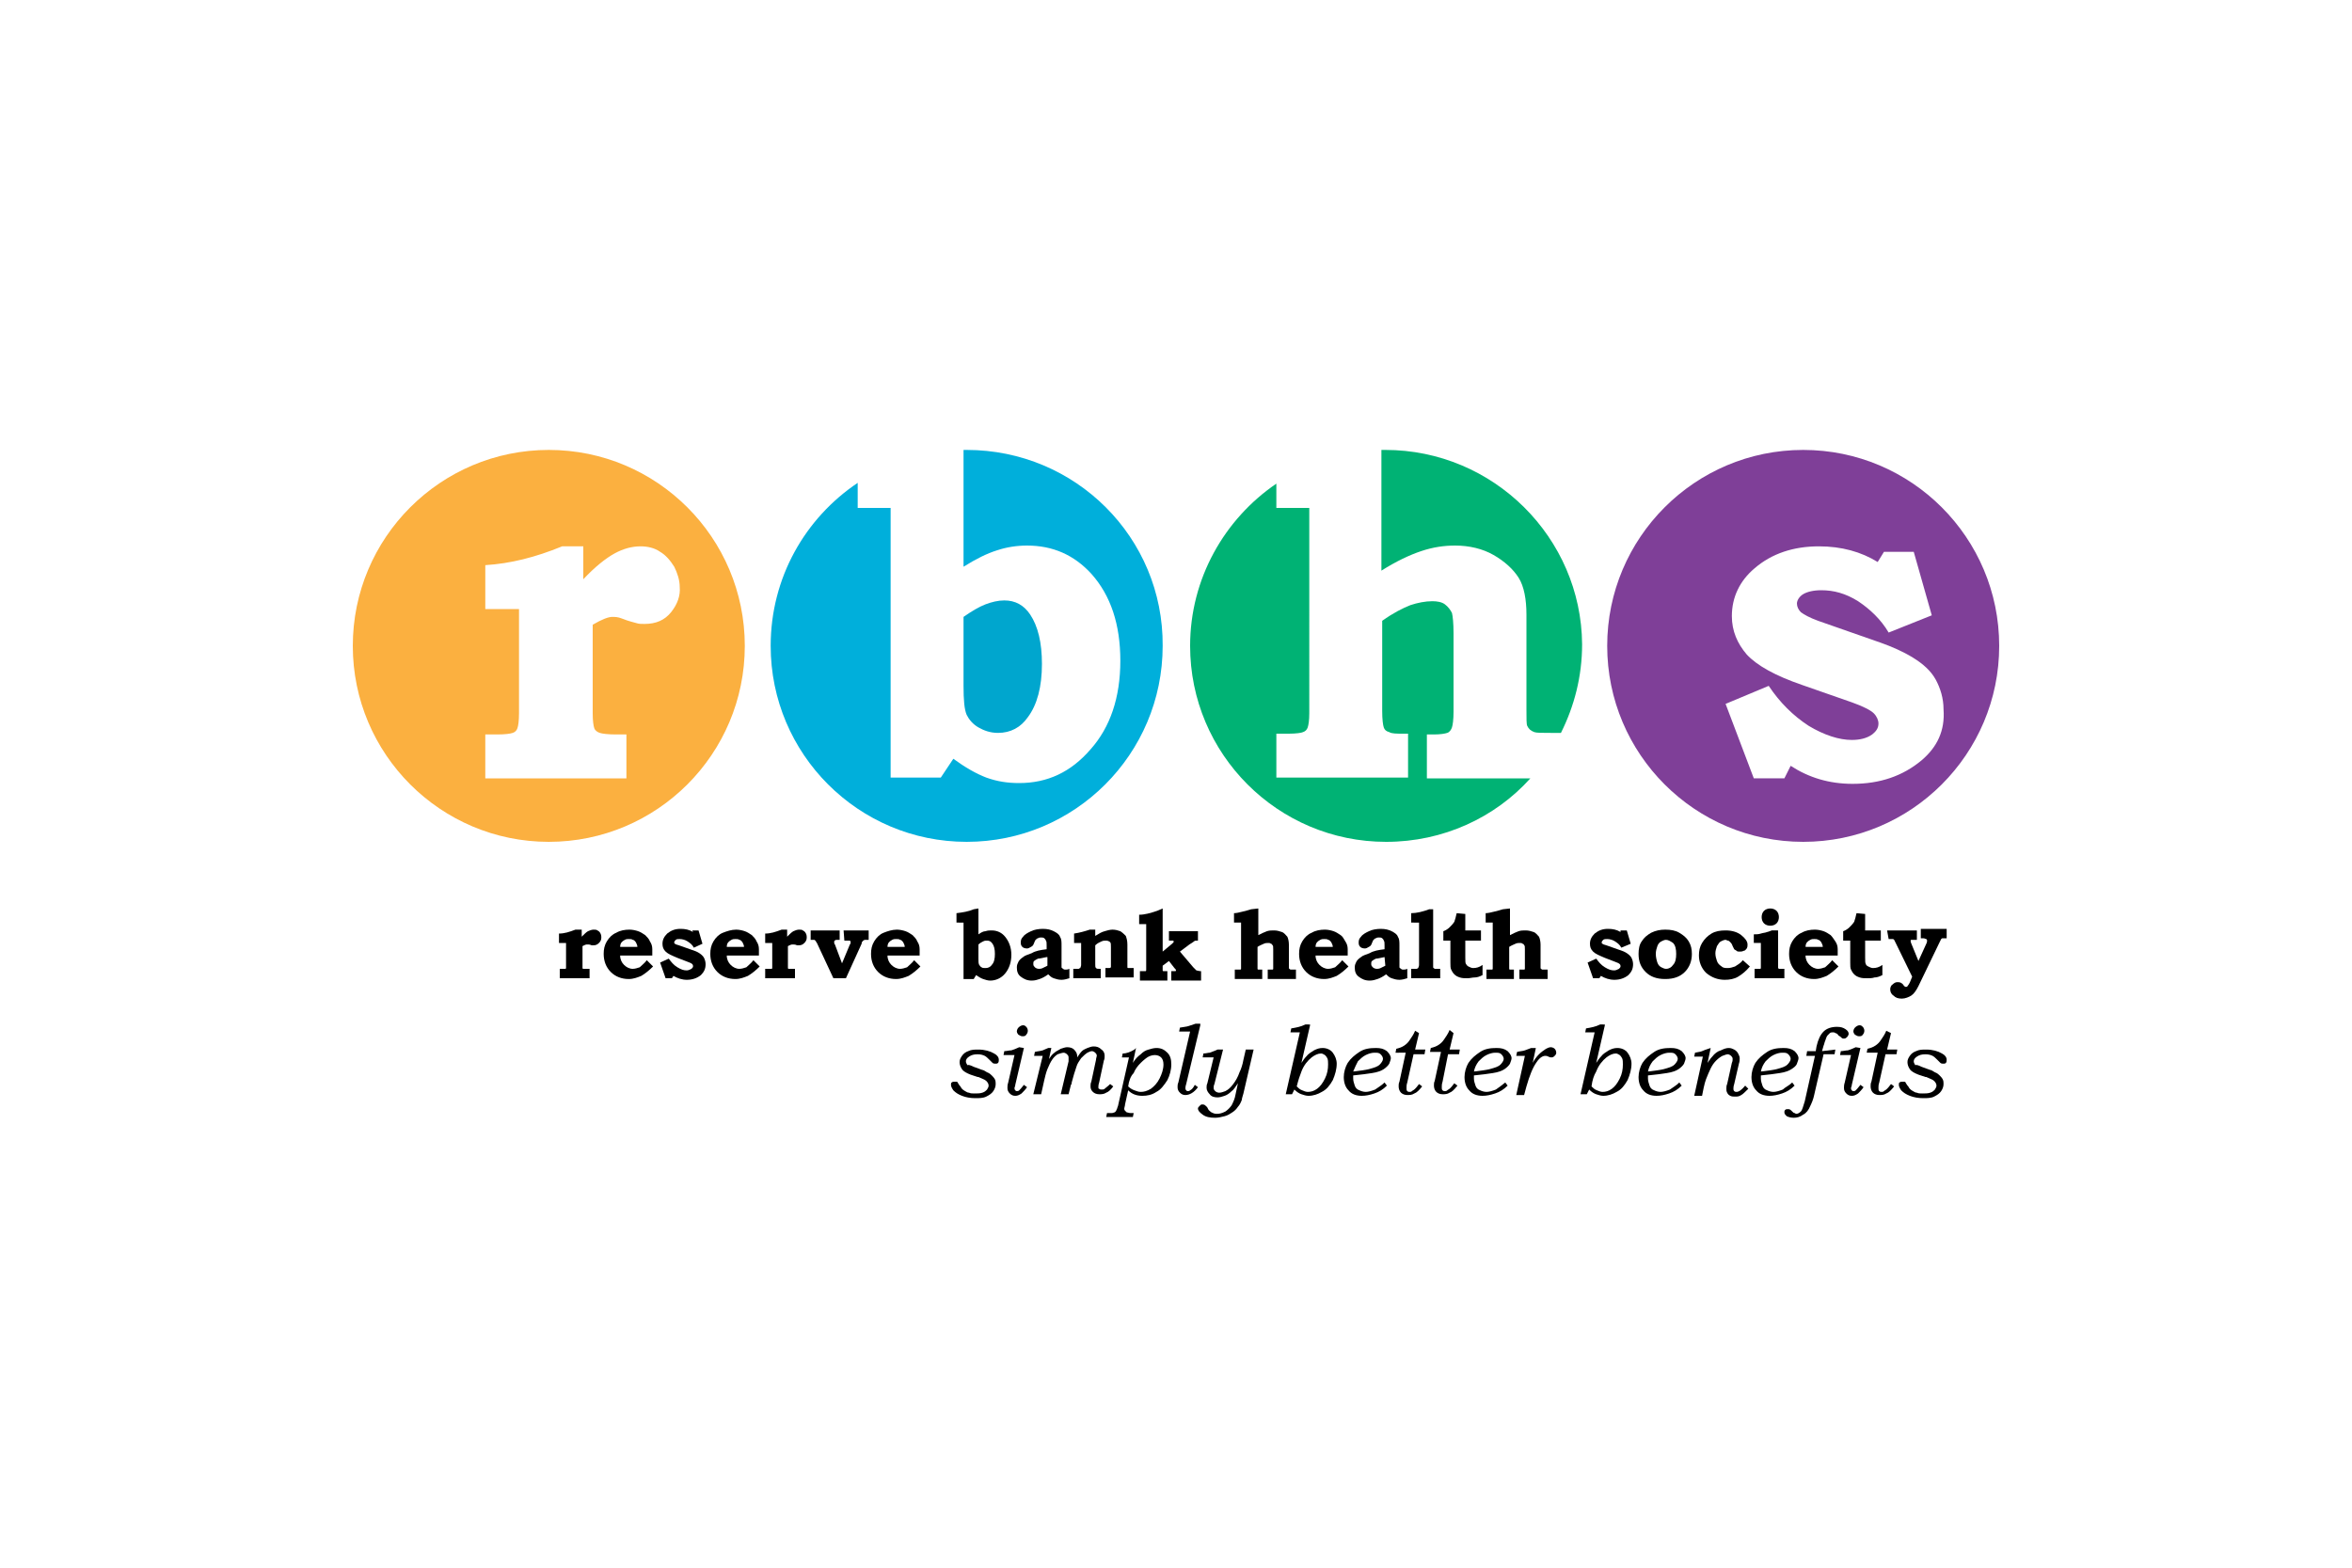<?xml version="1.0" encoding="utf-8"?>
<!-- Generator: Adobe Illustrator 25.4.1, SVG Export Plug-In . SVG Version: 6.00 Build 0)  -->
<svg version="1.1" id="Layer_1" xmlns="http://www.w3.org/2000/svg" xmlns:xlink="http://www.w3.org/1999/xlink" x="0px" y="0px"
	 viewBox="0 0 300 200" style="enable-background:new 0 0 300 200;" xml:space="preserve">
<style type="text/css">
	.st0{fill-rule:evenodd;clip-rule:evenodd;fill:#1D1D1B;}
	.st1{fill:#1D1D1B;}
	.st2{fill:#6E6D73;}
	.st3{fill:#FFFFFF;}
	.st4{fill-rule:evenodd;clip-rule:evenodd;}
	.st5{fill:#231F20;}
	.st6{fill:#00A5B9;}
	.st7{fill:#C2C1C6;}
	.st8{fill:#0A4163;}
	.st9{fill:#094063;}
	.st10{fill:#0D4365;}
	.st11{fill:#17B6BF;}
	.st12{fill:#8FD2CE;}
	.st13{fill:#636466;}
	.st14{fill:#00BFD7;}
	.st15{fill:#00BFDC;}
	.st16{fill:#00AEC9;}
	.st17{fill:#8ED8F8;}
	.st18{fill:#0099B0;}
	.st19{fill:#44C8F5;}
	.st20{fill:#008296;}
	.st21{fill:#0091A7;}
	.st22{fill:#00A0B8;}
	.st23{fill:#006474;}
	.st24{fill:#007285;}
	.st25{fill:none;}
	.st26{fill:#FBB040;}
	.st27{fill:#00A6CE;}
	.st28{fill:#00AFDB;}
	.st29{fill:#00B274;}
	.st30{fill:#7F3F98;}
	.st31{fill:#2A2A2A;}
	.st32{fill:#FC5400;}
	.st33{fill:#007DBA;}
	.st34{fill:#E73033;}
	.st35{fill:#1392D1;}
	.st36{fill:#010101;}
	.st37{fill:#1B9DD9;}
	.st38{fill:#E36F1E;}
	.st39{fill:#EB9558;}
	.st40{fill:#9C0059;}
	.st41{fill:#EA610A;}
	.st42{fill:#E53F12;}
	.st43{fill:#241E49;}
	.st44{fill:#241E48;}
	.st45{fill:#251E49;}
	.st46{fill:#241E47;}
	.st47{fill:#241F4A;}
	.st48{fill:#2A3884;}
	.st49{fill:#251E4A;}
	.st50{fill:#231D45;}
	.st51{fill:#089647;}
	.st52{fill:#840035;}
	.st53{fill:#7D0031;}
	.st54{fill:#E01256;}
	.st55{fill:#E01257;}
	.st56{fill:#DA0F55;}
	.st57{fill:#D00B53;}
	.st58{fill:#A30147;}
	.st59{fill:#73012C;}
	.st60{fill:#9E0144;}
	.st61{fill:#970040;}
	.st62{fill:#C50750;}
	.st63{fill:#90003C;}
	.st64{fill:#AC0049;}
	.st65{fill:#B4004B;}
	.st66{fill:#BC034D;}
	.st67{fill:#004833;}
	.st68{fill:#E30000;}
	.st69{fill:#FFCD00;}
	.st70{fill:#78BE20;}
	.st71{clip-path:url(#SVGID_00000081645892352704012860000007580280509709962895_);fill:#003E6A;}
	.st72{clip-path:url(#SVGID_00000049903817561034107250000015657261063559562413_);}
	.st73{clip-path:url(#SVGID_00000162318648914022264390000002281725806846995095_);fill:#003E6A;}
	.st74{clip-path:url(#SVGID_00000013160780568404874220000006205159738096582037_);fill:#003E6A;}
	.st75{clip-path:url(#SVGID_00000159435898423737162310000013094639168395145649_);fill:#003E6A;}
	.st76{clip-path:url(#SVGID_00000160902968443372066840000003506913555001378736_);fill:#003E6A;}
	.st77{clip-path:url(#SVGID_00000166661478814427876070000004399792474573770417_);fill:#003E6A;}
	.st78{clip-path:url(#SVGID_00000167354137989150403320000014732732716906913699_);fill:#003E6A;}
	.st79{clip-path:url(#SVGID_00000087401324292336235610000017844579351824549022_);fill:#003E6A;}
	.st80{clip-path:url(#SVGID_00000014598096040900583940000010335205692507672486_);fill:#003E6A;}
	.st81{clip-path:url(#SVGID_00000145737141654853984650000013032658202024895117_);fill:#003E6A;}
	.st82{clip-path:url(#SVGID_00000146485448287965752390000009875765418343233211_);fill:#003E6A;}
	.st83{clip-path:url(#SVGID_00000026134905697188543000000010001563850982236059_);fill:#003E6A;}
	.st84{clip-path:url(#SVGID_00000163792168418594815660000003692311952190300065_);fill:#003E6A;}
	.st85{clip-path:url(#SVGID_00000178175624832501103810000000065263905324134049_);fill:#003E6A;}
	.st86{fill:#1D225A;}
	.st87{fill:#8CAAD5;}
	.st88{opacity:0.7;fill:#1D225A;enable-background:new    ;}
	.st89{fill:#7A2982;}
	.st90{fill:#7FBC42;}
	.st91{fill:#99D1EB;}
	.st92{fill:#6DB13D;}
	.st93{fill:#A6CE42;}
	.st94{fill:#77787B;}
	.st95{fill:#C7BEBB;}
	.st96{fill:url(#SVGID_00000166640548405627626310000005508709095027731846_);}
	.st97{fill:url(#SVGID_00000115512516797288181570000003782066907089496215_);}
	.st98{fill:url(#SVGID_00000023966750090365529850000004534394616678266503_);}
	.st99{fill:url(#SVGID_00000015347319512754457180000010231857349188174732_);}
	.st100{fill:url(#SVGID_00000150066024566444378150000005884092887970731176_);}
	.st101{fill:url(#SVGID_00000031909566075839571470000004767646586051398565_);}
	.st102{fill:url(#SVGID_00000084499813617661203300000017104564399650543494_);}
	.st103{fill:url(#SVGID_00000005984694557407241300000013728930975436056206_);}
	.st104{fill:url(#SVGID_00000019658703312100431190000005110165248507261070_);}
	.st105{fill:url(#SVGID_00000031888658011283731540000012645517356800507046_);}
	.st106{fill:url(#SVGID_00000109730309286529979240000005836657569015823492_);}
	.st107{fill:url(#SVGID_00000091693897148641824360000006659446144663604912_);}
	.st108{fill:#C6BEBB;}
	.st109{fill:#3C4449;}
	.st110{fill:#DE0614;}
	.st111{fill-rule:evenodd;clip-rule:evenodd;fill:#204D85;}
	.st112{fill-rule:evenodd;clip-rule:evenodd;fill:#E3672A;}
	.st113{fill-rule:evenodd;clip-rule:evenodd;fill:#FFFFFE;}
	.st114{fill-rule:evenodd;clip-rule:evenodd;fill:#E30313;}
	.st115{fill-rule:evenodd;clip-rule:evenodd;fill:#1C0E47;}
	.st116{fill-rule:evenodd;clip-rule:evenodd;fill:#B19759;}
	.st117{fill:#1C0E47;}
	.st118{fill-rule:evenodd;clip-rule:evenodd;fill:#019542;}
	.st119{fill-rule:evenodd;clip-rule:evenodd;fill:#FDFAFB;}
	.st120{fill-rule:evenodd;clip-rule:evenodd;fill:#FFED00;}
	.st121{fill-rule:evenodd;clip-rule:evenodd;fill:#F3ECD1;}
	.st122{fill-rule:evenodd;clip-rule:evenodd;fill:#F13E45;}
	.st123{fill-rule:evenodd;clip-rule:evenodd;fill:#007A83;}
	.st124{fill-rule:evenodd;clip-rule:evenodd;fill:#007B83;}
	.st125{fill-rule:evenodd;clip-rule:evenodd;fill:#007B84;}
	.st126{fill-rule:evenodd;clip-rule:evenodd;fill:#017A85;}
	.st127{fill-rule:evenodd;clip-rule:evenodd;fill:#712782;}
	.st128{fill-rule:evenodd;clip-rule:evenodd;fill:#9A1F80;}
	.st129{fill-rule:evenodd;clip-rule:evenodd;fill:#FFFFFF;}
	.st130{clip-path:url(#SVGID_00000067234782642760937370000015954199513664505265_);}
	
		.st131{clip-path:url(#SVGID_00000174579614117977803580000006703413889636267177_);fill-rule:evenodd;clip-rule:evenodd;fill:#00468B;}
	
		.st132{clip-path:url(#SVGID_00000069376260436980409040000009859475252074524046_);fill-rule:evenodd;clip-rule:evenodd;fill:#00468B;}
	
		.st133{clip-path:url(#SVGID_00000066483182505906305390000006010814951167103392_);fill-rule:evenodd;clip-rule:evenodd;fill:#00468B;}
	
		.st134{clip-path:url(#SVGID_00000062169601307203043270000016240291657663496361_);fill-rule:evenodd;clip-rule:evenodd;fill:#00468B;}
	
		.st135{clip-path:url(#SVGID_00000040542515080053394570000011187792697974029736_);fill-rule:evenodd;clip-rule:evenodd;fill:#00468B;}
	
		.st136{clip-path:url(#SVGID_00000151539949033292733020000004348676820087949205_);fill-rule:evenodd;clip-rule:evenodd;fill:#00468B;}
	
		.st137{clip-path:url(#SVGID_00000002385135202753572400000003183701136749694391_);fill-rule:evenodd;clip-rule:evenodd;fill:#00468B;}
	
		.st138{clip-path:url(#SVGID_00000176026975749351281770000007406235387449746867_);fill-rule:evenodd;clip-rule:evenodd;fill:#00468B;}
	
		.st139{clip-path:url(#SVGID_00000136391504103876902720000008817279286753095084_);fill-rule:evenodd;clip-rule:evenodd;fill:#00468B;}
	
		.st140{clip-path:url(#SVGID_00000072272448693730942140000009774136511523721891_);fill-rule:evenodd;clip-rule:evenodd;fill:#00468B;}
	
		.st141{clip-path:url(#SVGID_00000115491525685236179120000010609324415499485873_);fill-rule:evenodd;clip-rule:evenodd;fill:#00468B;}
	
		.st142{clip-path:url(#SVGID_00000010991252768913144410000004671954424758489231_);fill-rule:evenodd;clip-rule:evenodd;fill:#00468B;}
	.st143{clip-path:url(#SVGID_00000039123653296661959690000000950166027954371723_);}
	
		.st144{clip-path:url(#SVGID_00000129190768476640564490000007544883048587989906_);fill:url(#SVGID_00000001634975699248488700000013904055230100732585_);}
	.st145{clip-path:url(#SVGID_00000179613537163415828150000015276898225939103413_);}
	
		.st146{clip-path:url(#SVGID_00000136370298563568100580000015297809746738754223_);fill-rule:evenodd;clip-rule:evenodd;fill:#00468B;}
	
		.st147{clip-path:url(#SVGID_00000148644118576137930640000015428569118650589317_);fill-rule:evenodd;clip-rule:evenodd;fill:#00468B;}
	
		.st148{clip-path:url(#SVGID_00000109731972951161488980000015193901531173728444_);fill-rule:evenodd;clip-rule:evenodd;fill:#00468B;}
	.st149{clip-path:url(#SVGID_00000127735300660946857340000016267570685818404483_);fill:#00468B;}
	.st150{clip-path:url(#SVGID_00000152962252971417563260000000094671596283309237_);fill:#00468B;}
	.st151{fill-rule:evenodd;clip-rule:evenodd;fill:#005199;}
	.st152{fill-rule:evenodd;clip-rule:evenodd;fill:#005097;}
	.st153{fill-rule:evenodd;clip-rule:evenodd;fill:#7CC144;}
	.st154{fill-rule:evenodd;clip-rule:evenodd;fill:#F66735;}
	.st155{fill-rule:evenodd;clip-rule:evenodd;fill:#014E96;}
	.st156{fill-rule:evenodd;clip-rule:evenodd;fill:#93A4CE;}
	.st157{fill-rule:evenodd;clip-rule:evenodd;fill:#034B8B;}
	.st158{fill-rule:evenodd;clip-rule:evenodd;fill:#0B4C8B;}
	.st159{fill-rule:evenodd;clip-rule:evenodd;fill:#0B528C;}
	.st160{fill-rule:evenodd;clip-rule:evenodd;fill:#90B870;}
	.st161{fill-rule:evenodd;clip-rule:evenodd;fill:#2A2A65;}
	.st162{fill:#002F6B;}
	.st163{fill:#67C7C5;}
	.st164{fill:#00457C;}
	.st165{fill-rule:evenodd;clip-rule:evenodd;fill:#02457C;}
	.st166{fill-rule:evenodd;clip-rule:evenodd;fill:#00A1E2;}
	.st167{fill:#006EB7;}
	.st168{fill:#C9D300;}
	.st169{fill-rule:evenodd;clip-rule:evenodd;fill:#1B154A;}
	.st170{fill-rule:evenodd;clip-rule:evenodd;fill:#F37237;}
	.st171{fill:#1B154A;}
	.st172{fill-rule:evenodd;clip-rule:evenodd;fill:#58585C;}
	.st173{fill-rule:evenodd;clip-rule:evenodd;fill:#54B55E;}
	.st174{fill-rule:evenodd;clip-rule:evenodd;fill:#6D6962;}
	.st175{fill-rule:evenodd;clip-rule:evenodd;fill:#8D2468;}
	.st176{fill-rule:evenodd;clip-rule:evenodd;fill:#911E66;}
	.st177{fill-rule:evenodd;clip-rule:evenodd;fill:#00578D;}
	.st178{fill-rule:evenodd;clip-rule:evenodd;fill:#C9DA2B;}
	.st179{fill-rule:evenodd;clip-rule:evenodd;fill:#12BCC0;}
	.st180{fill-rule:evenodd;clip-rule:evenodd;fill:#0083CA;}
	.st181{fill:#F68B1F;}
	.st182{fill:#FAA61A;}
	.st183{fill:#FFC40C;}
	.st184{fill-rule:evenodd;clip-rule:evenodd;fill:#B5111B;}
	.st185{fill-rule:evenodd;clip-rule:evenodd;fill:#565759;}
	.st186{fill:#070A0A;}
	.st187{fill:#080B0B;}
	.st188{fill:#060808;}
	.st189{fill:#070909;}
</style>
<g>
	<path d="M74.2,118.6v0.9c0.3-0.3,0.6-0.6,0.8-0.7c0.2-0.1,0.5-0.2,0.7-0.2c0.2,0,0.4,0,0.5,0.1c0.2,0.1,0.3,0.2,0.4,0.4
		c0.1,0.2,0.1,0.4,0.1,0.5c0,0.3-0.1,0.5-0.3,0.7c-0.2,0.2-0.4,0.3-0.7,0.3c-0.1,0-0.2,0-0.2,0c-0.1,0-0.2-0.1-0.4-0.1
		c-0.1,0-0.2,0-0.3,0c-0.1,0-0.3,0.1-0.5,0.2v2.4c0,0.2,0,0.3,0,0.4c0,0.1,0.1,0.1,0.1,0.1c0.1,0,0.2,0,0.5,0h0.3v1.2h-3.8v-1.2h0.3
		c0.2,0,0.4,0,0.4,0c0.1,0,0.1-0.1,0.1-0.1c0-0.1,0-0.2,0-0.4v-2.8h-0.9v-1.2c0.7,0,1.3-0.2,2.1-0.5H74.2z"/>
	<path d="M82.5,122.5l0.8,0.8c-0.5,0.5-1,0.9-1.5,1.2c-0.5,0.2-1,0.4-1.6,0.4c-0.9,0-1.7-0.3-2.3-0.9s-0.9-1.4-0.9-2.3
		c0-0.6,0.1-1.1,0.4-1.6c0.3-0.5,0.7-0.9,1.2-1.1c0.5-0.3,1.1-0.4,1.7-0.4c0.4,0,0.8,0.1,1.1,0.2c0.3,0.1,0.6,0.3,0.9,0.5
		c0.2,0.2,0.5,0.5,0.6,0.8c0.2,0.3,0.3,0.6,0.3,1c0,0.2,0,0.4,0,0.8h-4.1c0,0.5,0.2,0.9,0.5,1.2c0.3,0.3,0.7,0.5,1.1,0.5
		c0.3,0,0.6-0.1,0.9-0.2C81.9,123.1,82.2,122.9,82.5,122.5z M81.3,120.8c0-0.2-0.1-0.4-0.2-0.6c-0.1-0.1-0.2-0.3-0.4-0.3
		c-0.1-0.1-0.3-0.1-0.5-0.1c-0.2,0-0.3,0-0.5,0.1c-0.2,0.1-0.3,0.2-0.4,0.3c-0.1,0.1-0.2,0.3-0.2,0.6H81.3z"/>
	<path d="M88.3,118.7h0.8l0.5,1.7l-1.1,0.5c-0.2-0.4-0.5-0.6-0.8-0.8s-0.7-0.3-1-0.3c-0.2,0-0.4,0-0.5,0.1c-0.1,0.1-0.2,0.2-0.2,0.3
		c0,0.1,0,0.2,0.1,0.2c0.1,0.1,0.2,0.1,0.5,0.2l1.7,0.6c0.3,0.1,0.6,0.2,0.9,0.4c0.3,0.2,0.5,0.4,0.6,0.6c0.1,0.2,0.2,0.5,0.2,0.8
		c0,0.6-0.2,1-0.6,1.4c-0.5,0.4-1.1,0.6-1.8,0.6c-0.6,0-1.2-0.2-1.7-0.5l-0.2,0.3h-0.8l-0.7-2l1.1-0.5c0.3,0.4,0.6,0.8,1.1,1.1
		s0.8,0.4,1.2,0.4c0.2,0,0.4-0.1,0.6-0.2c0.1-0.1,0.2-0.2,0.2-0.3c0-0.1,0-0.2-0.1-0.3c-0.1-0.1-0.3-0.2-0.6-0.3l-1.3-0.5
		c-0.7-0.3-1.2-0.5-1.5-0.8c-0.3-0.3-0.4-0.6-0.4-1c0-0.5,0.2-0.9,0.6-1.3c0.5-0.4,1-0.6,1.7-0.6c0.6,0,1.1,0.1,1.6,0.4L88.3,118.7z
		"/>
	<path d="M96.1,122.5l0.8,0.8c-0.5,0.5-1,0.9-1.5,1.2c-0.5,0.2-1,0.4-1.6,0.4c-0.9,0-1.7-0.3-2.3-0.9s-0.9-1.4-0.9-2.3
		c0-0.6,0.1-1.1,0.4-1.6c0.3-0.5,0.7-0.9,1.2-1.1s1.1-0.4,1.7-0.4c0.4,0,0.8,0.1,1.1,0.2c0.3,0.1,0.6,0.3,0.9,0.5
		c0.2,0.2,0.5,0.5,0.6,0.8c0.2,0.3,0.3,0.6,0.3,1c0,0.2,0,0.4,0,0.8h-4.1c0,0.5,0.2,0.9,0.5,1.2c0.3,0.3,0.7,0.5,1.1,0.5
		c0.3,0,0.6-0.1,0.9-0.2C95.5,123.1,95.8,122.9,96.1,122.5z M94.9,120.8c0-0.2-0.1-0.4-0.2-0.6c-0.1-0.1-0.2-0.3-0.4-0.3
		c-0.1-0.1-0.3-0.1-0.5-0.1c-0.2,0-0.3,0-0.5,0.1c-0.2,0.1-0.3,0.2-0.4,0.3c-0.1,0.1-0.2,0.3-0.2,0.6H94.9z"/>
	<path d="M100.4,118.6v0.9c0.3-0.3,0.6-0.6,0.8-0.7c0.2-0.1,0.5-0.2,0.7-0.2c0.2,0,0.4,0,0.5,0.1c0.2,0.1,0.3,0.2,0.4,0.4
		c0.1,0.2,0.1,0.4,0.1,0.5c0,0.3-0.1,0.5-0.3,0.7c-0.2,0.2-0.4,0.3-0.7,0.3c-0.1,0-0.2,0-0.2,0c-0.1,0-0.2-0.1-0.4-0.1
		c-0.1,0-0.2,0-0.3,0c-0.1,0-0.3,0.1-0.5,0.2v2.4c0,0.2,0,0.3,0,0.4c0,0.1,0.1,0.1,0.1,0.1c0.1,0,0.2,0,0.5,0h0.3v1.2h-3.8v-1.2H98
		c0.2,0,0.4,0,0.4,0c0.1,0,0.1-0.1,0.1-0.1c0-0.1,0-0.2,0-0.4v-2.8h-0.9v-1.2c0.7,0,1.3-0.2,2.1-0.5H100.4z"/>
	<path d="M107.6,118.7h3.2v1.2c-0.3,0-0.4,0-0.5,0c-0.1,0-0.1,0.1-0.2,0.1c-0.1,0.1-0.2,0.2-0.2,0.4l-2,4.4h-1.6l-2.1-4.5
		c-0.1-0.1-0.1-0.2-0.2-0.3c-0.1-0.1-0.1-0.1-0.2-0.1c-0.1,0-0.2,0-0.4,0v-1.2h3.7v1.2h-0.2c-0.2,0-0.4,0-0.4,0.1
		c-0.1,0-0.1,0.1-0.1,0.2c0,0.1,0,0.2,0.1,0.3l0.9,2.4l1-2.4c0.1-0.1,0.1-0.2,0.1-0.3c0-0.1,0-0.1-0.1-0.2c-0.1,0-0.2,0-0.4,0h-0.3
		L107.6,118.7L107.6,118.7z"/>
	<path d="M116.6,122.5l0.8,0.8c-0.5,0.5-1,0.9-1.5,1.2c-0.5,0.2-1,0.4-1.6,0.4c-0.9,0-1.7-0.3-2.3-0.9c-0.6-0.6-0.9-1.4-0.9-2.3
		c0-0.6,0.1-1.1,0.4-1.6c0.3-0.5,0.7-0.9,1.2-1.1s1.1-0.4,1.7-0.4c0.4,0,0.8,0.1,1.1,0.2c0.3,0.1,0.6,0.3,0.9,0.5
		c0.2,0.2,0.5,0.5,0.6,0.8c0.2,0.3,0.3,0.6,0.3,1c0,0.2,0,0.4,0,0.8h-4.1c0,0.5,0.2,0.9,0.5,1.2c0.3,0.3,0.7,0.5,1.1,0.5
		c0.3,0,0.6-0.1,0.9-0.2C116,123.1,116.3,122.9,116.6,122.5z M115.4,120.8c0-0.2-0.1-0.4-0.2-0.6c-0.1-0.1-0.2-0.3-0.4-0.3
		c-0.1-0.1-0.3-0.1-0.5-0.1c-0.2,0-0.3,0-0.5,0.1c-0.2,0.1-0.3,0.2-0.4,0.3c-0.1,0.1-0.2,0.3-0.2,0.6H115.4z"/>
	<path d="M124.8,115.9v3.3c0.3-0.2,0.6-0.4,0.9-0.4c0.3-0.1,0.5-0.1,0.8-0.1c0.7,0,1.3,0.3,1.7,0.8c0.5,0.6,0.8,1.4,0.8,2.3
		c0,1-0.3,1.8-0.8,2.4c-0.5,0.6-1.2,0.9-1.9,0.9c-0.3,0-0.6-0.1-0.9-0.2s-0.6-0.3-0.9-0.5l-0.3,0.5h-1.3v-7.2H122v-1.2
		c0.8-0.1,1.5-0.2,2.2-0.5L124.8,115.9L124.8,115.9z M124.8,120.5v1.8c0,0.4,0,0.6,0.1,0.8c0.1,0.1,0.2,0.3,0.3,0.3
		c0.1,0.1,0.3,0.1,0.5,0.1c0.3,0,0.6-0.1,0.8-0.4c0.3-0.3,0.4-0.8,0.4-1.4c0-0.6-0.1-1-0.3-1.3c-0.2-0.3-0.4-0.4-0.7-0.4
		c-0.2,0-0.3,0-0.5,0.1C125.2,120.2,125,120.3,124.8,120.5z"/>
	<path d="M133.5,121.1v-0.5c0-0.3,0-0.5-0.1-0.6c0-0.1-0.1-0.2-0.2-0.3c-0.1-0.1-0.3-0.1-0.4-0.1c-0.1,0-0.3,0-0.4,0.1
		c-0.1,0-0.2,0.1-0.3,0.2c-0.1,0.1-0.1,0.2-0.2,0.4c-0.1,0.3-0.2,0.4-0.4,0.5c-0.2,0.1-0.3,0.2-0.5,0.2c-0.3,0-0.5-0.1-0.6-0.2
		c-0.2-0.2-0.2-0.4-0.2-0.6c0-0.3,0.1-0.5,0.3-0.7c0.2-0.3,0.6-0.5,1-0.7c0.4-0.2,1-0.3,1.5-0.3c0.6,0,1,0.1,1.4,0.3
		c0.4,0.2,0.7,0.4,0.8,0.7c0.2,0.3,0.2,0.6,0.2,1.2v2.2c0,0.3,0,0.4,0,0.5c0,0.1,0.1,0.1,0.2,0.2c0.1,0.1,0.2,0.1,0.3,0.1
		c0.1,0,0.3,0,0.5-0.1v1.2c-0.3,0.1-0.7,0.2-1,0.2c-0.4,0-0.7-0.1-1-0.2c-0.3-0.1-0.5-0.3-0.7-0.5c-0.4,0.3-0.8,0.5-1.1,0.6
		c-0.3,0.1-0.6,0.2-1,0.2c-0.6,0-1-0.2-1.4-0.5c-0.4-0.3-0.5-0.7-0.5-1.2c0-0.3,0.1-0.5,0.2-0.7c0.1-0.2,0.3-0.4,0.6-0.6
		c0.2-0.2,0.6-0.3,1.1-0.5C132.1,121.3,132.7,121.2,133.5,121.1z M133.5,122.1c-0.5,0.1-0.9,0.2-1.1,0.2c-0.2,0.1-0.4,0.2-0.5,0.3
		c-0.1,0.1-0.1,0.2-0.1,0.4c0,0.2,0.1,0.3,0.2,0.4s0.3,0.2,0.5,0.2c0.1,0,0.3,0,0.5-0.1c0.2-0.1,0.4-0.2,0.6-0.3V122.1L133.5,122.1z
		"/>
	<path d="M139.7,118.6v0.8c0.5-0.3,0.8-0.5,1.2-0.6c0.3-0.1,0.7-0.2,1-0.2c0.4,0,0.7,0.1,1,0.2c0.3,0.2,0.5,0.4,0.7,0.6
		c0.1,0.3,0.2,0.6,0.2,1.1v2.5c0,0.2,0,0.4,0,0.4c0,0.1,0.1,0.1,0.1,0.1c0.1,0,0.2,0,0.4,0h0.3v1.2h-3.6v-1.2c0.3,0,0.4,0,0.5,0
		c0.1,0,0.2-0.1,0.2-0.1c0-0.1,0-0.2,0-0.4v-2.2c0-0.3,0-0.5-0.1-0.6c-0.1-0.1-0.3-0.2-0.5-0.2c-0.2,0-0.4,0-0.6,0.1
		c-0.2,0.1-0.5,0.2-0.8,0.5v2.4c0,0.3,0,0.4,0.1,0.5c0.1,0.1,0.2,0.1,0.4,0.1h0.2v1.2h-3.5v-1.2h0.2c0.3,0,0.5,0,0.5,0
		s0.1-0.1,0.2-0.1c0-0.1,0.1-0.2,0.1-0.4v-2.8h-0.9v-1.2c0.7-0.1,1.4-0.3,2-0.5L139.7,118.6L139.7,118.6z"/>
	<path d="M148.3,115.9v5.5l1.2-1c0.1-0.1,0.2-0.2,0.2-0.2c0,0,0-0.1,0-0.1c0,0,0-0.1-0.1-0.1c-0.1,0-0.2,0-0.3,0h-0.2v-1.2h3.7v1.2
		c-0.3,0-0.4,0-0.5,0.1c-0.1,0.1-0.3,0.2-0.6,0.4l-1.2,0.9l1.7,2c0.2,0.2,0.3,0.3,0.4,0.4c0.1,0,0.3,0.1,0.6,0.1v1.2h-3.8v-1.2h0.2
		c0.2,0,0.3,0,0.3,0c0.1,0,0.1-0.1,0.1-0.1c0-0.1-0.1-0.2-0.2-0.3l-0.7-0.9l-0.8,0.6v0.3c0,0.2,0,0.3,0,0.3c0,0.1,0.1,0.1,0.1,0.1
		c0.1,0,0.2,0,0.3,0h0.2v1.2h-3.5v-1.2c0.1,0,0.2,0,0.3,0c0.2,0,0.4,0,0.4,0c0.1,0,0.1-0.1,0.1-0.2c0-0.1,0-0.2,0-0.5v-5.3h-0.9
		v-1.2c0.7,0,1.4-0.2,2.3-0.5L148.3,115.9L148.3,115.9z"/>
	<path d="M160.5,115.9v3.4c0.4-0.2,0.8-0.4,1.1-0.5c0.3-0.1,0.6-0.1,0.9-0.1c0.4,0,0.7,0.1,1,0.2s0.5,0.4,0.7,0.6
		c0.1,0.2,0.2,0.6,0.2,1v2.5c0,0.2,0,0.4,0,0.5c0,0.1,0.1,0.1,0.2,0.2c0.1,0,0.2,0,0.4,0h0.3v1.2h-3.6v-1.2h0.2c0.2,0,0.3,0,0.4,0
		c0.1,0,0.1-0.1,0.1-0.1c0-0.1,0-0.2,0-0.4v-2.1c0-0.3,0-0.5-0.1-0.5c0-0.1-0.1-0.2-0.2-0.2c-0.1-0.1-0.2-0.1-0.3-0.1
		c-0.2,0-0.4,0-0.6,0.1c-0.2,0.1-0.5,0.2-0.8,0.4v2.4c0,0.2,0,0.4,0,0.4c0,0.1,0.1,0.1,0.1,0.1c0.1,0,0.2,0,0.4,0h0.1v1.2h-3.5v-1.2
		h0.3c0.2,0,0.3,0,0.4,0c0.1,0,0.1-0.1,0.1-0.1c0-0.1,0-0.2,0-0.4v-5.5h-0.9v-1.2c0.3,0,0.7-0.1,1.1-0.2c0.4-0.1,0.8-0.2,1.1-0.3
		L160.5,115.9L160.5,115.9z"/>
	<path d="M171.2,122.5l0.8,0.8c-0.5,0.5-1,0.9-1.5,1.2c-0.5,0.2-1,0.4-1.6,0.4c-0.9,0-1.7-0.3-2.3-0.9c-0.6-0.6-0.9-1.4-0.9-2.3
		c0-0.6,0.1-1.1,0.4-1.6c0.3-0.5,0.7-0.9,1.2-1.1c0.5-0.3,1.1-0.4,1.7-0.4c0.4,0,0.8,0.1,1.1,0.2c0.3,0.1,0.6,0.3,0.9,0.5
		s0.4,0.5,0.6,0.8c0.2,0.3,0.3,0.6,0.3,1c0,0.2,0,0.4,0,0.8h-4.1c0,0.5,0.2,0.9,0.5,1.2c0.3,0.3,0.7,0.5,1.1,0.5
		c0.3,0,0.6-0.1,0.9-0.2C170.6,123.1,170.9,122.9,171.2,122.5z M170,120.8c0-0.2-0.1-0.4-0.2-0.6c-0.1-0.1-0.2-0.3-0.4-0.3
		c-0.1-0.1-0.3-0.1-0.5-0.1c-0.2,0-0.3,0-0.5,0.1c-0.2,0.1-0.3,0.2-0.4,0.3c-0.1,0.1-0.2,0.3-0.2,0.6H170z"/>
	<path d="M176.6,121.1v-0.5c0-0.3,0-0.5-0.1-0.6c0-0.1-0.1-0.2-0.2-0.3c-0.1-0.1-0.3-0.1-0.4-0.1c-0.1,0-0.3,0-0.4,0.1
		c-0.1,0-0.2,0.1-0.3,0.2c-0.1,0.1-0.1,0.2-0.2,0.4c-0.1,0.3-0.2,0.4-0.4,0.5c-0.2,0.1-0.3,0.2-0.5,0.2c-0.3,0-0.5-0.1-0.6-0.2
		c-0.2-0.2-0.2-0.4-0.2-0.6c0-0.3,0.1-0.5,0.3-0.7c0.2-0.3,0.6-0.5,1-0.7c0.4-0.2,1-0.3,1.5-0.3c0.6,0,1,0.1,1.4,0.3
		c0.4,0.2,0.7,0.4,0.8,0.7c0.2,0.3,0.2,0.6,0.2,1.2v2.2c0,0.3,0,0.4,0,0.5c0,0.1,0.1,0.1,0.2,0.2c0.1,0.1,0.2,0.1,0.3,0.1
		c0.1,0,0.3,0,0.5-0.1v1.2c-0.3,0.1-0.7,0.2-1,0.2c-0.4,0-0.7-0.1-1-0.2c-0.3-0.1-0.5-0.3-0.7-0.5c-0.4,0.3-0.8,0.5-1.1,0.6
		c-0.3,0.1-0.6,0.2-1,0.2c-0.6,0-1-0.2-1.4-0.5c-0.4-0.3-0.5-0.7-0.5-1.2c0-0.3,0.1-0.5,0.2-0.7c0.1-0.2,0.3-0.4,0.6-0.6
		c0.2-0.2,0.6-0.3,1.1-0.5C175.2,121.3,175.8,121.2,176.6,121.1z M176.6,122.1c-0.5,0.1-0.9,0.2-1.1,0.2c-0.2,0.1-0.4,0.2-0.5,0.3
		c-0.1,0.1-0.1,0.2-0.1,0.4c0,0.2,0.1,0.3,0.2,0.4c0.1,0.1,0.3,0.2,0.5,0.2c0.1,0,0.3,0,0.5-0.1c0.2-0.1,0.4-0.2,0.6-0.3
		L176.6,122.1L176.6,122.1z"/>
	<path d="M182.8,115.9v7.1c0,0.2,0,0.4,0,0.4c0,0.1,0.1,0.1,0.2,0.2c0.1,0,0.2,0,0.5,0h0.2v1.2H180v-1.2h0.2c0.2,0,0.4,0,0.5,0
		c0.1,0,0.1-0.1,0.2-0.1c0-0.1,0.1-0.2,0.1-0.4v-5.4H180v-1.2c0.7,0,1.5-0.2,2.3-0.5H182.8z"/>
	<path d="M186.9,116.6v2.1h2v1.3h-2v2.1c0,0.5,0,0.8,0.1,0.9c0.1,0.1,0.1,0.2,0.3,0.3c0.2,0.1,0.4,0.2,0.6,0.2
		c0.4,0,0.8-0.1,1.2-0.4v1.3c-0.4,0.2-0.7,0.3-1,0.3s-0.6,0.1-0.9,0.1c-0.4,0-0.7,0-1-0.1c-0.3-0.1-0.5-0.2-0.7-0.4
		c-0.2-0.2-0.3-0.4-0.4-0.6c-0.1-0.2-0.1-0.5-0.1-0.9V120h-0.9v-1.2c0.3-0.1,0.6-0.3,0.8-0.5c0.2-0.2,0.4-0.4,0.6-0.7
		c0.1-0.3,0.2-0.6,0.3-1.1L186.9,116.6L186.9,116.6z"/>
	<path d="M192.6,115.9v3.4c0.4-0.2,0.8-0.4,1.1-0.5c0.3-0.1,0.6-0.1,0.9-0.1c0.4,0,0.7,0.1,1,0.2s0.5,0.4,0.7,0.6
		c0.1,0.2,0.2,0.6,0.2,1v2.5c0,0.2,0,0.4,0,0.5c0,0.1,0.1,0.1,0.2,0.2c0.1,0,0.2,0,0.4,0h0.3v1.2h-3.6v-1.2h0.2c0.2,0,0.3,0,0.4,0
		c0.1,0,0.1-0.1,0.1-0.1c0-0.1,0-0.2,0-0.4v-2.1c0-0.3,0-0.5-0.1-0.5c0-0.1-0.1-0.2-0.2-0.2c-0.1-0.1-0.2-0.1-0.3-0.1
		c-0.2,0-0.4,0-0.6,0.1c-0.2,0.1-0.5,0.2-0.8,0.4v2.4c0,0.2,0,0.4,0,0.4c0,0.1,0.1,0.1,0.1,0.1c0.1,0,0.2,0,0.4,0h0.1v1.2h-3.5v-1.2
		h0.3c0.2,0,0.3,0,0.4,0c0.1,0,0.1-0.1,0.1-0.1c0-0.1,0-0.2,0-0.4v-5.5h-0.9v-1.2c0.3,0,0.7-0.1,1.1-0.2c0.4-0.1,0.8-0.2,1.1-0.3
		L192.6,115.9L192.6,115.9z"/>
	<path d="M206.7,118.7h0.8l0.5,1.7l-1.2,0.5c-0.2-0.4-0.5-0.6-0.8-0.8c-0.3-0.2-0.7-0.3-1-0.3c-0.2,0-0.4,0-0.5,0.1
		c-0.1,0.1-0.2,0.2-0.2,0.3c0,0.1,0,0.2,0.1,0.2c0.1,0.1,0.2,0.1,0.5,0.2l1.7,0.6c0.3,0.1,0.6,0.2,0.9,0.4c0.3,0.2,0.5,0.4,0.6,0.6
		c0.1,0.2,0.2,0.5,0.2,0.8c0,0.6-0.2,1-0.6,1.4c-0.5,0.4-1.1,0.6-1.8,0.6c-0.6,0-1.2-0.2-1.7-0.5l-0.2,0.3h-0.8l-0.7-2l1.1-0.5
		c0.3,0.4,0.6,0.8,1.1,1.1s0.8,0.4,1.2,0.4c0.2,0,0.4-0.1,0.6-0.2c0.1-0.1,0.2-0.2,0.2-0.3c0-0.1,0-0.2-0.1-0.3
		c-0.1-0.1-0.3-0.2-0.6-0.3l-1.3-0.5c-0.7-0.3-1.2-0.5-1.5-0.8c-0.3-0.3-0.4-0.6-0.4-1c0-0.5,0.2-0.9,0.6-1.3c0.5-0.4,1-0.6,1.7-0.6
		c0.6,0,1.1,0.1,1.6,0.4L206.7,118.7z"/>
	<path d="M212.4,118.6c0.7,0,1.3,0.1,1.8,0.4c0.5,0.3,0.9,0.6,1.2,1.1c0.3,0.5,0.4,1,0.4,1.6c0,0.9-0.3,1.7-0.9,2.3
		c-0.6,0.6-1.4,0.9-2.5,0.9c-1.1,0-1.9-0.3-2.5-0.9c-0.6-0.6-0.9-1.3-0.9-2.3c0-0.6,0.1-1.2,0.4-1.6c0.3-0.5,0.7-0.8,1.2-1.1
		C211.2,118.7,211.8,118.6,212.4,118.6z M212.5,119.9c-0.2,0-0.4,0.1-0.6,0.2c-0.2,0.1-0.4,0.3-0.5,0.6c-0.1,0.3-0.2,0.6-0.2,1
		c0,0.4,0.1,0.8,0.2,1.1c0.1,0.3,0.3,0.5,0.5,0.6c0.2,0.1,0.4,0.2,0.6,0.2c0.4,0,0.7-0.2,0.9-0.5c0.3-0.3,0.4-0.8,0.4-1.4
		c0-0.6-0.1-1.1-0.4-1.4C213.1,120.1,212.8,119.9,212.5,119.9z"/>
	<path d="M222.3,122.5l0.9,0.8c-0.5,0.6-1,1-1.5,1.3c-0.5,0.3-1.1,0.4-1.7,0.4c-0.9,0-1.7-0.3-2.4-0.9c-0.6-0.6-0.9-1.4-0.9-2.2
		c0-0.6,0.1-1.1,0.4-1.6c0.3-0.5,0.7-0.9,1.2-1.2c0.5-0.3,1.1-0.4,1.8-0.4c0.8,0,1.5,0.2,2,0.6c0.5,0.4,0.8,0.8,0.8,1.2
		c0,0.2,0,0.3-0.1,0.5c-0.1,0.1-0.2,0.3-0.4,0.3c-0.2,0.1-0.3,0.1-0.5,0.1c-0.2,0-0.3,0-0.4-0.1c-0.1-0.1-0.2-0.1-0.3-0.2
		c0,0-0.1-0.2-0.2-0.4c-0.1-0.3-0.2-0.4-0.3-0.5c-0.1-0.1-0.2-0.2-0.3-0.2c-0.1,0-0.2-0.1-0.3-0.1c-0.2,0-0.4,0.1-0.6,0.2
		c-0.2,0.1-0.3,0.3-0.5,0.6c-0.1,0.3-0.2,0.6-0.2,0.9c0,0.4,0.1,0.7,0.2,1c0.1,0.3,0.3,0.5,0.6,0.7c0.2,0.2,0.5,0.2,0.8,0.2
		c0.3,0,0.6-0.1,0.9-0.2C221.6,123.1,222,122.9,222.3,122.5z"/>
	<path d="M226.8,118.6v4.5c0,0.2,0,0.3,0,0.4c0,0,0.1,0.1,0.1,0.1c0.1,0,0.2,0,0.4,0h0.3v1.2h-3.8v-1.2h0.3c0.2,0,0.3,0,0.4,0
		c0.1,0,0.1-0.1,0.1-0.1c0-0.1,0-0.2,0-0.3v-2.9h-0.9v-1.1c0.3,0,0.6,0,0.9-0.1c0.3-0.1,0.6-0.1,0.8-0.2c0.1,0,0.3-0.1,0.6-0.2
		H226.8z M225.8,115.9c0.3,0,0.6,0.1,0.8,0.3c0.2,0.2,0.3,0.5,0.3,0.8c0,0.3-0.1,0.6-0.3,0.8c-0.2,0.2-0.5,0.3-0.8,0.3
		c-0.3,0-0.6-0.1-0.8-0.3c-0.2-0.2-0.3-0.5-0.3-0.8c0-0.3,0.1-0.6,0.3-0.8C225.2,116,225.5,115.9,225.8,115.9z"/>
	<path d="M233.7,122.5l0.8,0.8c-0.5,0.5-1,0.9-1.5,1.2c-0.5,0.2-1,0.4-1.6,0.4c-0.9,0-1.7-0.3-2.3-0.9c-0.6-0.6-0.9-1.4-0.9-2.3
		c0-0.6,0.1-1.1,0.4-1.6c0.3-0.5,0.7-0.9,1.2-1.1c0.5-0.3,1.1-0.4,1.7-0.4c0.4,0,0.8,0.1,1.1,0.2c0.3,0.1,0.6,0.3,0.9,0.5
		c0.2,0.2,0.4,0.5,0.6,0.8c0.2,0.3,0.3,0.6,0.3,1c0,0.2,0,0.4,0,0.8h-4.1c0,0.5,0.2,0.9,0.5,1.2c0.3,0.3,0.7,0.5,1.1,0.5
		c0.3,0,0.6-0.1,0.9-0.2C233.1,123.1,233.4,122.9,233.7,122.5z M232.5,120.8c0-0.2-0.1-0.4-0.2-0.6c-0.1-0.1-0.2-0.3-0.4-0.3
		c-0.1-0.1-0.3-0.1-0.5-0.1c-0.2,0-0.3,0-0.5,0.1c-0.2,0.1-0.3,0.2-0.4,0.3c-0.1,0.1-0.2,0.3-0.2,0.6H232.5z"/>
	<path d="M237.9,116.6v2.1h2v1.3h-2v2.1c0,0.5,0,0.8,0.1,0.9c0,0.1,0.1,0.2,0.3,0.3c0.2,0.1,0.4,0.2,0.6,0.2c0.4,0,0.8-0.1,1.2-0.4
		v1.3c-0.4,0.2-0.7,0.3-1,0.3c-0.3,0.1-0.6,0.1-0.9,0.1c-0.4,0-0.7,0-1-0.1c-0.3-0.1-0.5-0.2-0.7-0.4c-0.2-0.2-0.3-0.4-0.4-0.6
		s-0.1-0.5-0.1-0.9V120h-0.9v-1.2c0.3-0.1,0.6-0.3,0.8-0.5c0.2-0.2,0.4-0.4,0.6-0.7c0.1-0.3,0.2-0.6,0.3-1.1L237.9,116.6
		L237.9,116.6z"/>
	<path d="M240.7,118.7h3.8v1.2h-0.3c-0.2,0-0.4,0-0.4,0c-0.1,0-0.1,0.1-0.1,0.1c0,0,0,0.2,0.1,0.4l0.9,2.2l1-2.2
		c0.1-0.2,0.1-0.3,0.1-0.4c0-0.1,0-0.1-0.1-0.2c-0.1,0-0.2-0.1-0.4-0.1H245v-1.2h3.3v1.2c-0.3,0-0.5,0-0.5,0c-0.1,0-0.1,0-0.2,0.1
		c0,0-0.1,0.2-0.2,0.4l-2.7,5.6c-0.3,0.6-0.6,1-0.9,1.2c-0.3,0.2-0.8,0.4-1.2,0.4c-0.5,0-0.8-0.1-1.1-0.4c-0.3-0.2-0.4-0.5-0.4-0.8
		c0-0.2,0.1-0.5,0.3-0.6c0.2-0.2,0.4-0.3,0.6-0.3c0.2,0,0.3,0,0.5,0.1c0.1,0.1,0.2,0.1,0.3,0.3c0.1,0.1,0.1,0.1,0.2,0.2
		c0,0,0.1,0,0.1,0c0.1,0,0.2,0,0.2-0.1c0.1-0.1,0.3-0.4,0.4-0.7l0.2-0.5l-2.1-4.3c-0.1-0.2-0.2-0.4-0.2-0.4
		c-0.1-0.1-0.1-0.1-0.2-0.1c-0.1,0-0.2,0-0.5,0L240.7,118.7L240.7,118.7z"/>
	<path d="M124.2,136.1l1.1,0.4c0.1,0,0.3,0.1,0.6,0.3c0.3,0.1,0.5,0.3,0.6,0.4c0.1,0.1,0.3,0.3,0.4,0.5c0.1,0.2,0.1,0.4,0.1,0.6
		c0,0.3-0.1,0.6-0.3,0.9c-0.2,0.3-0.5,0.5-0.9,0.7s-0.9,0.2-1.4,0.2c-0.6,0-1.2-0.1-1.7-0.3c-0.5-0.2-0.8-0.4-1.1-0.7
		c-0.2-0.3-0.3-0.5-0.3-0.7c0-0.1,0-0.3,0.1-0.3c0.1-0.1,0.2-0.1,0.4-0.1c0.1,0,0.2,0,0.2,0c0.1,0,0.2,0.1,0.2,0.2
		c0.1,0.1,0.1,0.2,0.3,0.4c0.1,0.2,0.2,0.3,0.2,0.3c0.1,0.1,0.2,0.2,0.4,0.3c0.2,0.1,0.3,0.2,0.5,0.2c0.2,0.1,0.4,0.1,0.7,0.1
		c0.4,0,0.7,0,1-0.1c0.3-0.1,0.4-0.2,0.6-0.4c0.1-0.2,0.2-0.3,0.2-0.5c0-0.2-0.1-0.4-0.3-0.6c-0.2-0.2-0.6-0.3-1-0.5
		c0,0-0.1,0-0.1,0l-0.9-0.3c-0.5-0.2-0.9-0.4-1.1-0.7c-0.2-0.3-0.3-0.6-0.3-0.9c0-0.3,0.1-0.5,0.3-0.8c0.2-0.3,0.5-0.5,0.8-0.6
		c0.4-0.2,0.8-0.2,1.3-0.2c0.8,0,1.5,0.2,2,0.5c0.4,0.2,0.6,0.5,0.6,0.8c0,0.1,0,0.3-0.1,0.4c-0.1,0.1-0.2,0.1-0.3,0.1
		c-0.1,0-0.3,0-0.4-0.1c-0.1-0.1-0.2-0.2-0.4-0.4c-0.2-0.2-0.4-0.4-0.6-0.5c-0.2-0.1-0.5-0.2-0.9-0.2c-0.5,0-0.8,0.1-1.1,0.3
		c-0.3,0.2-0.4,0.4-0.4,0.6c0,0.2,0.1,0.3,0.2,0.5C123.5,135.8,123.8,135.9,124.2,136.1z"/>
	<path d="M130.6,133.7l-1.1,4.7c0,0.2-0.1,0.3-0.1,0.4c0,0.1,0,0.2,0.1,0.3c0.1,0.1,0.1,0.1,0.2,0.1c0.1,0,0.2,0,0.3-0.1
		c0.1-0.1,0.3-0.3,0.6-0.7l0.4,0.3c-0.2,0.3-0.5,0.6-0.7,0.8c-0.3,0.2-0.5,0.3-0.8,0.3c-0.3,0-0.5-0.1-0.7-0.3
		c-0.2-0.2-0.3-0.4-0.3-0.7c0-0.2,0-0.4,0.1-0.7l0.8-3.5H128l0.1-0.5c0.3,0,0.6-0.1,0.9-0.1c0.3-0.1,0.6-0.2,1-0.4L130.6,133.7
		L130.6,133.7z M130.5,130.8c0.2,0,0.3,0.1,0.4,0.2c0.1,0.1,0.2,0.3,0.2,0.5c0,0.2-0.1,0.4-0.2,0.5c-0.1,0.2-0.3,0.2-0.5,0.2
		c-0.2,0-0.3-0.1-0.5-0.2c-0.1-0.1-0.2-0.3-0.2-0.4c0-0.2,0.1-0.4,0.2-0.5C130.1,130.9,130.3,130.8,130.5,130.8z"/>
	<path d="M133,134.7h-1.1l0.1-0.5c0.4-0.1,0.7-0.1,1-0.2c0.2-0.1,0.5-0.2,0.7-0.3h0.4l-0.3,1.4c0.2-0.3,0.4-0.6,0.7-0.8
		c0.2-0.2,0.5-0.3,0.8-0.5c0.3-0.1,0.6-0.2,0.8-0.2c0.4,0,0.7,0.1,0.9,0.3c0.2,0.2,0.4,0.5,0.4,0.8c0,0.1,0,0.1,0,0.2
		c0.2-0.3,0.4-0.6,0.6-0.8c0.2-0.2,0.5-0.3,0.7-0.4c0.3-0.1,0.5-0.2,0.8-0.2c0.4,0,0.7,0.1,1,0.4c0.3,0.2,0.4,0.5,0.4,0.8
		c0,0.2,0,0.4-0.1,0.6l-0.6,2.8c-0.1,0.3-0.1,0.5-0.1,0.6c0,0.1,0,0.2,0.1,0.2c0.1,0.1,0.2,0.1,0.3,0.1c0.2,0,0.3,0,0.4-0.1
		c0.1-0.1,0.4-0.3,0.7-0.6l0.4,0.3c-0.3,0.4-0.6,0.7-0.9,0.8c-0.3,0.2-0.6,0.2-0.9,0.2c-0.3,0-0.6-0.1-0.8-0.3
		c-0.2-0.2-0.3-0.4-0.3-0.7c0-0.2,0-0.4,0.1-0.6l0.6-2.8c0-0.2,0.1-0.4,0.1-0.5c0-0.2-0.1-0.3-0.2-0.4c-0.1-0.1-0.3-0.2-0.4-0.2
		c-0.2,0-0.4,0.1-0.6,0.2c-0.3,0.2-0.5,0.4-0.8,0.7c-0.2,0.3-0.5,0.7-0.6,1.1c-0.2,0.6-0.4,1.2-0.6,2c0,0.1,0,0.2-0.1,0.3l-0.3,1.2
		h-1l1-4.2c0-0.1,0-0.3,0-0.5c0-0.2-0.1-0.3-0.2-0.4c-0.1-0.1-0.3-0.2-0.4-0.2c-0.2,0-0.5,0.1-0.8,0.2c-0.3,0.2-0.5,0.4-0.7,0.7
		c-0.2,0.3-0.4,0.7-0.6,1.2c-0.2,0.5-0.3,1-0.4,1.4l-0.4,1.8h-1L133,134.7z"/>
	<path d="M144.9,133.7l-0.4,1.9c0.3-0.5,0.6-0.8,1-1.1c0.3-0.3,0.6-0.5,1-0.6c0.3-0.1,0.7-0.2,1-0.2c0.6,0,1,0.2,1.4,0.6
		c0.4,0.4,0.5,0.9,0.5,1.5c0,0.7-0.2,1.4-0.5,2c-0.4,0.6-0.8,1.2-1.4,1.5c-0.6,0.4-1.2,0.5-1.8,0.5c-0.7,0-1.3-0.2-1.8-0.7l-0.4,1.8
		c0,0.2-0.1,0.4-0.1,0.5c0,0.1,0,0.2,0.1,0.3c0.1,0.1,0.1,0.1,0.2,0.2c0.1,0,0.3,0.1,0.5,0.1h0.4l-0.1,0.5h-3.4l0.1-0.5
		c0.3,0,0.5,0,0.6,0c0.2,0,0.3-0.1,0.4-0.1c0.1-0.1,0.2-0.2,0.2-0.3c0.1-0.1,0.1-0.3,0.2-0.5l1.4-6.2h-0.9l0.1-0.5
		c0.5,0,1-0.2,1.5-0.5L144.9,133.7L144.9,133.7z M143.9,138.6c0.2,0.2,0.5,0.4,0.8,0.5c0.3,0.1,0.5,0.2,0.8,0.2
		c0.4,0,0.8-0.1,1.3-0.4c0.4-0.3,0.8-0.7,1.1-1.3c0.3-0.6,0.5-1.2,0.5-1.8c0-0.4-0.1-0.7-0.3-0.9c-0.2-0.2-0.5-0.3-0.8-0.3
		c-0.3,0-0.6,0.1-0.8,0.2s-0.6,0.4-1,0.8c-0.4,0.4-0.7,0.8-0.9,1.3C144.2,137.3,144,137.9,143.9,138.6z"/>
	<path d="M153.1,130.8l-1.8,7.5c-0.1,0.3-0.1,0.5-0.1,0.5c0,0.1,0,0.2,0.1,0.3c0.1,0.1,0.1,0.1,0.2,0.1c0.1,0,0.2,0,0.3-0.1
		c0.2-0.1,0.4-0.3,0.6-0.7l0.4,0.3c-0.5,0.7-1.1,1-1.6,1c-0.3,0-0.5-0.1-0.7-0.3c-0.2-0.2-0.3-0.4-0.3-0.7c0-0.2,0-0.4,0.1-0.6
		l1.5-6.5h-1.4l0.1-0.5c0.5-0.1,0.8-0.1,1.1-0.2c0.3-0.1,0.6-0.2,0.9-0.3H153.1z"/>
	<path d="M158.9,133.9h1l-1.3,5.6c-0.1,0.4-0.2,0.6-0.2,0.8c-0.1,0.3-0.3,0.7-0.5,0.9c-0.2,0.3-0.4,0.5-0.7,0.7
		c-0.3,0.2-0.6,0.4-1,0.5c-0.4,0.1-0.8,0.2-1.2,0.2c-0.7,0-1.2-0.1-1.6-0.4c-0.4-0.3-0.6-0.5-0.6-0.8c0-0.1,0.1-0.2,0.2-0.3
		c0.1-0.1,0.2-0.2,0.3-0.2c0.1,0,0.3,0,0.4,0.1s0.3,0.2,0.4,0.5c0.1,0.2,0.3,0.3,0.4,0.4c0.2,0.1,0.4,0.2,0.7,0.2
		c0.4,0,0.7-0.1,1.1-0.3c0.3-0.2,0.6-0.5,0.8-0.8c0.2-0.4,0.4-0.8,0.5-1.4l0.3-1.4c-0.3,0.4-0.5,0.8-0.8,1c-0.3,0.3-0.6,0.5-0.9,0.6
		c-0.3,0.1-0.6,0.2-0.9,0.2c-0.4,0-0.8-0.1-1-0.4c-0.2-0.2-0.4-0.5-0.4-0.8c0-0.2,0-0.4,0.1-0.6l0.8-3.3h-1.4l0.1-0.5
		c0.3,0,0.6-0.1,0.8-0.1c0.2-0.1,0.6-0.2,1-0.4h0.7l-1.1,4.4c-0.1,0.2-0.1,0.4-0.1,0.5c0,0.2,0.1,0.3,0.2,0.4
		c0.1,0.1,0.3,0.2,0.5,0.2c0.3,0,0.5-0.1,0.8-0.2c0.4-0.2,0.7-0.5,1-0.9c0.3-0.4,0.6-0.9,0.8-1.5c0.2-0.4,0.4-1,0.5-1.6L158.9,133.9
		z"/>
	<path d="M167.1,130.8l-1.1,4.8c0.2-0.3,0.4-0.6,0.6-0.8c0.3-0.4,0.7-0.6,1-0.8c0.4-0.2,0.7-0.3,1.1-0.3c0.5,0,1,0.2,1.3,0.6
		c0.3,0.4,0.5,0.9,0.5,1.4c0,0.7-0.2,1.4-0.5,2.1c-0.4,0.7-0.8,1.2-1.4,1.5c-0.5,0.3-1.1,0.5-1.7,0.5c-0.3,0-0.6-0.1-0.9-0.2
		c-0.3-0.1-0.6-0.3-0.9-0.6l-0.3,0.6h-0.8l1.8-7.9h-1.2l0.1-0.5c0.6-0.1,1.2-0.2,1.8-0.5H167.1L167.1,130.8z M165.4,138.6
		c0.2,0.2,0.4,0.4,0.7,0.5c0.2,0.1,0.5,0.2,0.7,0.2c0.4,0,0.8-0.1,1.2-0.4c0.4-0.3,0.7-0.7,1-1.3c0.3-0.6,0.4-1.2,0.4-1.8
		c0-0.3,0-0.6-0.1-0.8c-0.1-0.2-0.2-0.3-0.3-0.4c-0.2-0.1-0.3-0.2-0.5-0.2c-0.4,0-0.8,0.2-1.2,0.5c-0.5,0.4-1,1-1.3,1.8
		C165.8,137.2,165.6,137.8,165.4,138.6z"/>
	<path d="M176.6,138.1l0.3,0.4c-0.5,0.5-1,0.8-1.6,1c-0.6,0.2-1.1,0.3-1.6,0.3c-0.7,0-1.3-0.2-1.7-0.7c-0.4-0.4-0.6-1-0.6-1.7
		c0-0.6,0.2-1.3,0.5-1.8c0.4-0.6,0.9-1,1.5-1.4c0.6-0.4,1.3-0.5,2.1-0.5c0.6,0,1,0.1,1.4,0.4c0.3,0.3,0.5,0.6,0.5,0.9
		c0,0.2-0.1,0.4-0.2,0.7c-0.1,0.2-0.4,0.5-0.7,0.7c-0.3,0.2-0.8,0.4-1.5,0.5c-0.6,0.1-1.4,0.2-2.4,0.3c0,0.2,0,0.3,0,0.4
		c0,0.3,0.1,0.6,0.2,0.9c0.1,0.3,0.3,0.5,0.6,0.6c0.2,0.1,0.5,0.2,0.8,0.2c0.3,0,0.7-0.1,1.2-0.3
		C175.8,138.7,176.2,138.5,176.6,138.1z M172.6,136.7c0.9-0.1,1.6-0.2,2-0.3c0.7-0.2,1.1-0.3,1.4-0.6c0.2-0.2,0.4-0.5,0.4-0.7
		c0-0.2-0.1-0.4-0.3-0.6c-0.2-0.2-0.4-0.2-0.8-0.2c-0.3,0-0.7,0.1-1.1,0.3c-0.4,0.2-0.7,0.5-1,0.8
		C173,135.8,172.8,136.2,172.6,136.7z"/>
	<path d="M181,131.8l-0.5,2.1h1.3l-0.1,0.6h-1.4l-0.8,3.6c-0.1,0.3-0.1,0.5-0.1,0.7c0,0.2,0,0.3,0.1,0.4c0.1,0.1,0.2,0.1,0.3,0.1
		c0.1,0,0.2,0,0.3-0.1c0.1-0.1,0.2-0.1,0.4-0.3c0.1-0.1,0.2-0.2,0.5-0.6l0.4,0.3c-0.4,0.5-0.7,0.8-1,0.9c-0.3,0.2-0.6,0.2-0.9,0.2
		c-0.3,0-0.6-0.1-0.8-0.3c-0.2-0.2-0.3-0.5-0.3-0.8c0-0.2,0-0.4,0.1-0.6l0.8-3.7H178l0.1-0.5c0.4-0.1,0.7-0.2,1-0.4
		c0.3-0.2,0.5-0.4,0.7-0.7c0.2-0.3,0.5-0.7,0.7-1.2L181,131.8L181,131.8z"/>
	<path d="M185.4,131.8l-0.5,2.1h1.3l-0.1,0.6h-1.4L184,138c-0.1,0.3-0.1,0.5-0.1,0.7c0,0.2,0,0.3,0.1,0.4c0.1,0.1,0.2,0.1,0.3,0.1
		c0.1,0,0.2,0,0.3-0.1c0.1-0.1,0.2-0.1,0.4-0.3c0.1-0.1,0.2-0.2,0.5-0.6l0.4,0.3c-0.4,0.5-0.7,0.8-1,0.9c-0.3,0.2-0.6,0.2-0.9,0.2
		c-0.3,0-0.6-0.1-0.8-0.3c-0.2-0.2-0.3-0.5-0.3-0.8c0-0.2,0-0.4,0.1-0.6l0.8-3.7h-1.4l0.1-0.5c0.4-0.1,0.7-0.2,1-0.4
		c0.3-0.2,0.5-0.4,0.7-0.7c0.2-0.3,0.5-0.7,0.7-1.2L185.4,131.8L185.4,131.8z"/>
	<path d="M192,138.1l0.3,0.4c-0.5,0.5-1,0.8-1.6,1c-0.6,0.2-1.1,0.3-1.6,0.3c-0.7,0-1.3-0.2-1.7-0.7c-0.4-0.4-0.6-1-0.6-1.7
		c0-0.6,0.2-1.3,0.5-1.8c0.4-0.6,0.9-1,1.5-1.4c0.6-0.4,1.3-0.5,2.1-0.5c0.6,0,1,0.1,1.4,0.4c0.3,0.3,0.5,0.6,0.5,0.9
		c0,0.2-0.1,0.4-0.2,0.7c-0.1,0.2-0.4,0.5-0.7,0.7c-0.3,0.2-0.8,0.4-1.5,0.5c-0.6,0.1-1.4,0.2-2.4,0.3c0,0.2,0,0.3,0,0.4
		c0,0.3,0.1,0.6,0.2,0.9c0.1,0.3,0.3,0.5,0.6,0.6c0.2,0.1,0.5,0.2,0.8,0.2c0.3,0,0.7-0.1,1.2-0.3C191.1,138.8,191.5,138.5,192,138.1
		z M188,136.7c0.9-0.1,1.6-0.2,2-0.3c0.7-0.2,1.1-0.3,1.4-0.6c0.2-0.2,0.4-0.5,0.4-0.7c0-0.2-0.1-0.4-0.3-0.6
		c-0.2-0.2-0.4-0.2-0.8-0.2c-0.3,0-0.7,0.1-1.1,0.3c-0.4,0.2-0.7,0.5-1,0.8C188.3,135.8,188.1,136.2,188,136.7z"/>
	<path d="M195.9,133.7l-0.4,1.9c0.2-0.4,0.5-0.8,0.8-1.1c0.3-0.3,0.6-0.5,0.9-0.7c0.2-0.1,0.4-0.2,0.6-0.2c0.2,0,0.4,0.1,0.5,0.2
		c0.1,0.1,0.2,0.3,0.2,0.5c0,0.2-0.1,0.3-0.2,0.4c-0.1,0.1-0.2,0.2-0.4,0.2c-0.1,0-0.2,0-0.4-0.1c-0.2-0.1-0.3-0.1-0.4-0.1
		c-0.3,0-0.7,0.2-1.1,0.8c-0.5,0.7-0.9,1.7-1.3,3.1l-0.3,1.1h-1l1.1-5h-1.1l0.1-0.5c0.4-0.1,0.7-0.1,1-0.2s0.5-0.2,0.8-0.3
		L195.9,133.7L195.9,133.7z"/>
	<path d="M204.7,130.8l-1.1,4.8c0.2-0.3,0.4-0.6,0.6-0.8c0.3-0.4,0.7-0.6,1-0.8c0.4-0.2,0.7-0.3,1.1-0.3c0.5,0,1,0.2,1.3,0.6
		c0.3,0.4,0.5,0.9,0.5,1.4c0,0.7-0.2,1.4-0.5,2.1c-0.4,0.7-0.8,1.2-1.4,1.5c-0.5,0.3-1.1,0.5-1.7,0.5c-0.3,0-0.6-0.1-0.9-0.2
		c-0.3-0.1-0.6-0.3-0.9-0.6l-0.3,0.6h-0.8l1.8-7.9h-1.2l0.1-0.5c0.6-0.1,1.2-0.2,1.8-0.5H204.7L204.7,130.8z M203,138.6
		c0.2,0.2,0.4,0.4,0.7,0.5c0.2,0.1,0.5,0.2,0.7,0.2c0.4,0,0.8-0.1,1.2-0.4c0.4-0.3,0.7-0.7,1-1.3c0.3-0.6,0.4-1.2,0.4-1.8
		c0-0.3,0-0.6-0.1-0.8c-0.1-0.2-0.2-0.3-0.3-0.4c-0.2-0.1-0.3-0.2-0.5-0.2c-0.4,0-0.8,0.2-1.2,0.5c-0.5,0.4-1,1-1.3,1.8
		C203.3,137.2,203.1,137.8,203,138.6z"/>
	<path d="M214.2,138.1l0.3,0.4c-0.5,0.5-1,0.8-1.6,1c-0.6,0.2-1.1,0.3-1.6,0.3c-0.7,0-1.3-0.2-1.7-0.7c-0.4-0.4-0.6-1-0.6-1.7
		c0-0.6,0.2-1.3,0.5-1.8c0.4-0.6,0.9-1,1.5-1.4s1.3-0.5,2.1-0.5c0.6,0,1,0.1,1.4,0.4c0.3,0.3,0.5,0.6,0.5,0.9c0,0.2-0.1,0.4-0.2,0.7
		c-0.1,0.2-0.4,0.5-0.7,0.7c-0.3,0.2-0.8,0.4-1.5,0.5c-0.6,0.1-1.4,0.2-2.4,0.3c0,0.2,0,0.3,0,0.4c0,0.3,0.1,0.6,0.2,0.9
		c0.1,0.3,0.3,0.5,0.6,0.6c0.2,0.1,0.5,0.2,0.8,0.2c0.3,0,0.7-0.1,1.2-0.3C213.4,138.7,213.8,138.5,214.2,138.1z M210.2,136.7
		c0.9-0.1,1.6-0.2,2-0.3c0.7-0.2,1.1-0.3,1.4-0.6c0.2-0.2,0.4-0.5,0.4-0.7c0-0.2-0.1-0.4-0.3-0.6c-0.2-0.2-0.4-0.2-0.8-0.2
		c-0.3,0-0.7,0.1-1.1,0.3c-0.4,0.2-0.7,0.5-1,0.8C210.5,135.8,210.3,136.2,210.2,136.7z"/>
	<path d="M218.2,133.7l-0.4,1.9c0.2-0.3,0.4-0.6,0.6-0.8c0.3-0.4,0.7-0.7,1.1-0.8c0.4-0.2,0.7-0.3,1-0.3c0.3,0,0.5,0.1,0.7,0.2
		c0.2,0.1,0.4,0.3,0.5,0.5c0.1,0.2,0.2,0.4,0.2,0.6c0,0.2,0,0.4-0.1,0.7l-0.6,2.6c-0.1,0.3-0.1,0.5-0.1,0.6c0,0.1,0,0.2,0.1,0.3
		c0.1,0.1,0.2,0.1,0.3,0.1c0.3,0,0.7-0.3,1.1-0.8l0.4,0.4c-0.4,0.4-0.7,0.7-0.9,0.8c-0.3,0.2-0.5,0.2-0.8,0.2c-0.2,0-0.4,0-0.6-0.1
		c-0.2-0.1-0.3-0.2-0.4-0.4c-0.1-0.2-0.1-0.3-0.1-0.5c0-0.2,0-0.4,0.1-0.6l0.6-2.7c0.1-0.2,0.1-0.4,0.1-0.5c0-0.2-0.1-0.3-0.2-0.4
		c-0.1-0.1-0.3-0.2-0.4-0.2c-0.2,0-0.4,0.1-0.7,0.2c-0.2,0.1-0.5,0.3-0.8,0.6s-0.5,0.6-0.7,1c-0.2,0.4-0.4,0.9-0.6,1.4
		c-0.1,0.3-0.2,0.6-0.3,1.1l-0.2,1h-1l1.1-5h-1.1l0.1-0.5c0.4-0.1,0.7-0.1,0.9-0.2c0.2-0.1,0.5-0.2,0.8-0.3L218.2,133.7L218.2,133.7
		z"/>
	<path d="M228.6,138.1l0.3,0.4c-0.5,0.5-1,0.8-1.6,1c-0.6,0.2-1.1,0.3-1.6,0.3c-0.7,0-1.3-0.2-1.7-0.7c-0.4-0.4-0.6-1-0.6-1.7
		c0-0.6,0.2-1.3,0.5-1.8c0.4-0.6,0.9-1,1.5-1.4c0.6-0.4,1.3-0.5,2.1-0.5c0.6,0,1,0.1,1.4,0.4c0.3,0.3,0.5,0.6,0.5,0.9
		c0,0.2-0.1,0.4-0.2,0.7s-0.4,0.5-0.7,0.7c-0.3,0.2-0.8,0.4-1.5,0.5c-0.6,0.1-1.4,0.2-2.4,0.3c0,0.2,0,0.3,0,0.4
		c0,0.3,0.1,0.6,0.2,0.9c0.1,0.3,0.3,0.5,0.6,0.6c0.2,0.1,0.5,0.2,0.8,0.2c0.3,0,0.7-0.1,1.2-0.3
		C227.7,138.7,228.2,138.5,228.6,138.1z M224.6,136.7c0.9-0.1,1.6-0.2,2-0.3c0.7-0.2,1.1-0.3,1.4-0.6c0.2-0.2,0.4-0.5,0.4-0.7
		c0-0.2-0.1-0.4-0.3-0.6c-0.2-0.2-0.4-0.2-0.8-0.2c-0.3,0-0.7,0.1-1.1,0.3c-0.4,0.2-0.7,0.5-1,0.8
		C224.9,135.8,224.7,136.2,224.6,136.7z"/>
	<path d="M234.1,133.9l-0.1,0.6h-1.4l-1.2,5.2c-0.1,0.5-0.3,1-0.5,1.4c-0.2,0.5-0.5,0.9-0.9,1.1c-0.4,0.3-0.8,0.4-1.2,0.4
		c-0.4,0-0.7-0.1-0.9-0.2c-0.2-0.2-0.3-0.3-0.3-0.5c0-0.1,0-0.2,0.1-0.3c0.1-0.1,0.2-0.1,0.4-0.1c0.2,0,0.3,0.1,0.5,0.3
		c0.1,0.1,0.2,0.2,0.3,0.2s0.1,0.1,0.2,0.1c0.2,0,0.4-0.1,0.6-0.3c0.2-0.2,0.3-0.7,0.5-1.3l1.3-5.8h-1.1l0.1-0.6h1.1l0.1-0.6
		c0.2-0.9,0.5-1.5,0.9-1.9c0.4-0.4,1-0.6,1.7-0.6c0.5,0,0.8,0.1,1.1,0.3c0.3,0.2,0.4,0.4,0.4,0.6c0,0.1-0.1,0.3-0.2,0.4
		c-0.1,0.1-0.2,0.2-0.4,0.2c-0.1,0-0.2,0-0.3-0.1c-0.1-0.1-0.2-0.2-0.4-0.3c-0.1-0.2-0.3-0.3-0.4-0.3c-0.1-0.1-0.2-0.1-0.3-0.1
		c-0.1,0-0.3,0-0.4,0.1c-0.1,0.1-0.2,0.2-0.3,0.3c-0.1,0.1-0.2,0.4-0.3,0.7c-0.1,0.2-0.1,0.4-0.2,0.6l-0.2,0.7L234.1,133.9
		L234.1,133.9z"/>
	<path d="M237.3,133.7l-1.1,4.7c0,0.2-0.1,0.3-0.1,0.4c0,0.1,0,0.2,0.1,0.3c0.1,0.1,0.1,0.1,0.2,0.1c0.1,0,0.2,0,0.3-0.1
		c0.1-0.1,0.3-0.3,0.6-0.7l0.4,0.3c-0.2,0.3-0.5,0.6-0.7,0.8c-0.3,0.2-0.5,0.3-0.8,0.3c-0.3,0-0.5-0.1-0.7-0.3
		c-0.2-0.2-0.3-0.4-0.3-0.7c0-0.2,0-0.4,0.1-0.7l0.8-3.5h-1.4l0.1-0.5c0.3,0,0.6-0.1,0.9-0.1c0.3-0.1,0.6-0.2,1-0.4L237.3,133.7
		L237.3,133.7z M237.2,130.8c0.2,0,0.3,0.1,0.4,0.2c0.1,0.1,0.2,0.3,0.2,0.5c0,0.2-0.1,0.4-0.2,0.5c-0.1,0.2-0.3,0.2-0.5,0.2
		c-0.2,0-0.3-0.1-0.5-0.2c-0.1-0.1-0.2-0.3-0.2-0.4c0-0.2,0.1-0.4,0.2-0.5C236.8,130.9,237,130.8,237.2,130.8z"/>
	<path d="M241.2,131.8l-0.5,2.1h1.3l-0.1,0.6h-1.4l-0.8,3.6c-0.1,0.3-0.1,0.5-0.1,0.7c0,0.2,0,0.3,0.1,0.4c0.1,0.1,0.2,0.1,0.3,0.1
		c0.1,0,0.2,0,0.3-0.1c0.1-0.1,0.2-0.1,0.4-0.3c0.1-0.1,0.2-0.2,0.5-0.6l0.4,0.3c-0.4,0.5-0.7,0.8-1,0.9c-0.3,0.2-0.6,0.2-0.9,0.2
		c-0.3,0-0.6-0.1-0.8-0.3c-0.2-0.2-0.3-0.5-0.3-0.8c0-0.2,0-0.4,0.1-0.6l0.8-3.7h-1.4l0.1-0.5c0.4-0.1,0.7-0.2,1-0.4
		c0.3-0.2,0.5-0.4,0.7-0.7c0.2-0.3,0.5-0.7,0.7-1.2L241.2,131.8L241.2,131.8z"/>
	<path d="M245.1,136.1l1.1,0.4c0.1,0,0.3,0.1,0.6,0.3c0.3,0.1,0.5,0.3,0.6,0.4c0.1,0.1,0.3,0.3,0.4,0.5c0.1,0.2,0.1,0.4,0.1,0.6
		c0,0.3-0.1,0.6-0.3,0.9c-0.2,0.3-0.5,0.5-0.9,0.7s-0.9,0.2-1.4,0.2c-0.6,0-1.2-0.1-1.7-0.3c-0.5-0.2-0.8-0.4-1.1-0.7
		c-0.2-0.3-0.3-0.5-0.3-0.7c0-0.1,0-0.3,0.1-0.3c0.1-0.1,0.2-0.1,0.4-0.1c0.1,0,0.2,0,0.2,0c0.1,0,0.2,0.1,0.2,0.2
		c0.1,0.1,0.1,0.2,0.3,0.4c0.1,0.2,0.2,0.3,0.2,0.3c0.1,0.1,0.2,0.2,0.4,0.3c0.2,0.1,0.3,0.2,0.5,0.2c0.2,0.1,0.4,0.1,0.7,0.1
		c0.4,0,0.7,0,1-0.1c0.3-0.1,0.4-0.2,0.6-0.4c0.1-0.2,0.2-0.3,0.2-0.5c0-0.2-0.1-0.4-0.3-0.6c-0.2-0.2-0.6-0.3-1-0.5
		c0,0-0.1,0-0.1,0l-0.9-0.3c-0.5-0.2-0.9-0.4-1.1-0.7c-0.2-0.3-0.3-0.6-0.3-0.9c0-0.3,0.1-0.5,0.3-0.8c0.2-0.3,0.5-0.5,0.8-0.6
		c0.4-0.2,0.8-0.2,1.3-0.2c0.8,0,1.5,0.2,2,0.5c0.4,0.2,0.6,0.5,0.6,0.8c0,0.1,0,0.3-0.1,0.4c-0.1,0.1-0.2,0.1-0.3,0.1
		c-0.1,0-0.3,0-0.4-0.1c-0.1-0.1-0.2-0.2-0.4-0.4c-0.2-0.2-0.4-0.4-0.6-0.5s-0.5-0.2-0.9-0.2c-0.5,0-0.8,0.1-1.1,0.3
		c-0.3,0.2-0.4,0.4-0.4,0.6c0,0.2,0.1,0.3,0.2,0.5C244.4,135.8,244.7,135.9,245.1,136.1z"/>
	<path class="st25" d="M84.3,70.3c-0.7-0.4-1.6-0.7-2.5-0.7c-1,0-2.1,0.3-3.3,0.9c-1.1,0.6-2.5,1.7-4,3.3v-4.2h-2.7
		c-3.4,1.4-6.7,2.2-9.8,2.4v5.6h4.3V91c0,1-0.1,1.7-0.2,1.9c-0.1,0.3-0.3,0.5-0.6,0.6c-0.3,0.1-0.9,0.2-2,0.2h-1.5v5.6h17.9v-5.6
		h-1.3c-1.1,0-1.8-0.1-2.1-0.2c-0.3-0.1-0.6-0.3-0.7-0.6c-0.1-0.3-0.2-0.9-0.2-1.9V79.6c1.2-0.6,2-1,2.5-1c0.3,0,0.7,0.1,1.2,0.2
		c1,0.3,1.6,0.5,1.9,0.6c0.3,0.1,0.6,0.1,1,0.1c1.5,0,2.6-0.5,3.4-1.5c0.8-1,1.2-2.1,1.2-3.3c0-0.9-0.2-1.8-0.7-2.6
		C85.7,71.4,85.1,70.7,84.3,70.3z"/>
	<path class="st25" d="M195.6,93.5c-0.4-0.2-0.7-0.4-0.9-0.8c-0.1-0.3-0.1-1-0.1-2.1V78.5c0-2-0.3-3.5-1-4.7
		c-0.7-1.2-1.7-2.2-3.2-2.9c-1.4-0.8-3.1-1.2-4.9-1.2c-1.4,0-2.8,0.2-4.3,0.7c-1.5,0.5-3.2,1.3-5.1,2.5V57.4
		c-5,0.1-9.7,1.7-13.5,4.3v3.1h4.2v26.3c0,0.9-0.1,1.5-0.2,1.8c-0.1,0.3-0.3,0.5-0.6,0.6c-0.3,0.1-0.9,0.2-1.8,0.2h-1.6v5.6h16.8
		v-5.6h-0.6c-0.9,0-1.5-0.1-1.8-0.2c-0.3-0.2-0.5-0.4-0.7-0.6c-0.1-0.3-0.2-1-0.2-2.1V79.2c1.4-1,2.6-1.7,3.6-2
		c1-0.4,1.9-0.5,2.8-0.5c0.6,0,1.2,0.1,1.6,0.4c0.4,0.3,0.7,0.6,0.9,1.1c0.2,0.4,0.2,1.3,0.2,2.6v10c0,1.1-0.1,1.8-0.2,2
		c-0.1,0.3-0.3,0.5-0.6,0.7c-0.3,0.2-0.9,0.2-1.7,0.2h-0.9v5.6h13.1c1.5-1.7,2.8-3.6,3.9-5.6h-1.3C196.5,93.7,195.9,93.6,195.6,93.5
		z"/>
	<path class="st25" d="M113.7,64.8v34.5h6.4l1.6-2.4c1.5,1.1,2.8,1.9,4.2,2.4c1.3,0.5,2.7,0.7,4.2,0.7c3.6,0,6.6-1.4,9.1-4.3
		c2.5-2.9,3.8-6.6,3.8-11.3c0-4.6-1.2-8.4-3.7-11.1c-2.1-2.4-4.9-3.6-8.2-3.6c-1.3,0-2.5,0.2-3.8,0.6c-1.2,0.4-2.7,1.1-4.3,2.1V57.4
		c-5,0.1-9.6,1.6-13.5,4.2v3.2H113.7z M122.9,78.6c1-0.7,1.9-1.2,2.8-1.6c0.9-0.3,1.7-0.5,2.4-0.5c1.4,0,2.4,0.6,3.3,1.8
		c1,1.5,1.5,3.6,1.5,6.3c0,2.9-0.6,5.2-1.8,6.8c-0.9,1.3-2.2,2-3.8,2c-0.9,0-1.8-0.2-2.5-0.7c-0.7-0.4-1.2-1-1.5-1.7
		c-0.3-0.7-0.4-1.9-0.4-3.7L122.9,78.6L122.9,78.6z"/>
	<path class="st25" d="M247.1,86.7c-0.6-1.1-1.6-2-2.9-2.8c-1.3-0.8-2.6-1.4-4.1-1.9l-8-2.8c-1.1-0.4-1.9-0.8-2.2-1.1
		c-0.4-0.3-0.5-0.7-0.5-1.1c0-0.5,0.3-0.9,0.8-1.2c0.5-0.3,1.3-0.5,2.3-0.5c1.5,0,3.1,0.5,4.7,1.4c1.6,1,2.9,2.3,3.9,4l5.5-2.2
		l-2.3-8.1h-3.8l-0.8,1.3c-2.1-1.3-4.6-2-7.5-2c-3.3,0-6,0.9-8.2,2.8c-2,1.7-2.9,3.7-2.9,6.1c0,1.9,0.6,3.5,1.9,4.9
		c1.2,1.4,3.6,2.7,7.1,3.9l6.3,2.2c1.4,0.5,2.4,1,2.8,1.4c0.4,0.4,0.6,0.8,0.6,1.3c0,0.5-0.3,1-0.8,1.4c-0.7,0.5-1.6,0.7-2.6,0.7
		c-1.7,0-3.5-0.6-5.5-1.8s-3.7-2.9-5.1-5.1l-5.5,2.3l3.6,9.5h3.9l0.8-1.6c2.2,1.5,4.9,2.3,7.9,2.3c3.5,0,6.5-1,8.8-3
		c2-1.7,3-3.8,3-6.5C248.1,89.1,247.8,87.8,247.1,86.7z"/>
	<path class="st26" d="M70,57.4c-13.8,0-25,11.2-25,25s11.2,25,25,25s25-11.2,25-25S83.8,57.4,70,57.4z M85.6,78.1
		c-0.8,1-1.9,1.5-3.4,1.5c-0.4,0-0.7,0-1-0.1c-0.3-0.1-0.9-0.2-1.9-0.6c-0.5-0.2-0.9-0.2-1.2-0.2c-0.5,0-1.3,0.3-2.5,1V91
		c0,1,0.1,1.6,0.2,1.9c0.1,0.3,0.4,0.5,0.7,0.6c0.3,0.1,1,0.2,2.1,0.2h1.3v5.6H61.9v-5.6h1.5c1.1,0,1.7-0.1,2-0.2
		c0.3-0.1,0.5-0.3,0.6-0.6c0.1-0.3,0.2-0.9,0.2-1.9V77.7h-4.3v-5.6c3.2-0.2,6.4-1,9.8-2.4h2.7v4.2c1.5-1.6,2.9-2.7,4-3.3
		c1.1-0.6,2.2-0.9,3.3-0.9c0.9,0,1.8,0.2,2.5,0.7c0.7,0.4,1.3,1.1,1.8,1.9c0.4,0.8,0.7,1.7,0.7,2.6C86.8,76,86.4,77.1,85.6,78.1z"/>
	<path class="st27" d="M124.8,92.8c0.7,0.4,1.5,0.7,2.5,0.7c1.6,0,2.9-0.7,3.8-2c1.2-1.6,1.8-3.9,1.8-6.8c0-2.7-0.5-4.8-1.5-6.3
		c-0.8-1.2-1.9-1.8-3.3-1.8c-0.8,0-1.6,0.2-2.4,0.5s-1.8,0.9-2.8,1.6v8.8c0,1.8,0.1,3,0.4,3.7C123.6,91.8,124.1,92.4,124.8,92.8z"/>
	<path class="st28" d="M123.3,57.4c-0.1,0-0.3,0-0.4,0v14.9c1.6-1,3-1.7,4.3-2.1c1.2-0.4,2.5-0.6,3.8-0.6c3.3,0,6,1.2,8.2,3.6
		c2.5,2.8,3.7,6.5,3.7,11.1c0,4.7-1.3,8.5-3.8,11.3c-2.5,2.9-5.5,4.3-9.1,4.3c-1.5,0-2.8-0.2-4.2-0.7c-1.3-0.5-2.7-1.3-4.2-2.4
		l-1.6,2.4h-6.4V64.8h-4.2v-3.2c-6.7,4.5-11.1,12.1-11.1,20.8c0,13.8,11.2,25,25,25s25-11.2,25-25C148.4,68.6,137.2,57.4,123.3,57.4
		z"/>
	<path class="st29" d="M176.7,57.4c-0.2,0-0.3,0-0.5,0v15.4c1.9-1.2,3.6-2,5.1-2.5c1.5-0.5,2.9-0.7,4.3-0.7c1.8,0,3.5,0.4,4.9,1.2
		c1.4,0.8,2.5,1.8,3.2,2.9s1,2.8,1,4.7v12.1c0,1.2,0,1.9,0.1,2.1c0.2,0.4,0.4,0.6,0.9,0.8c0.3,0.1,0.9,0.1,2.1,0.1h1.3
		c1.7-3.4,2.7-7.2,2.7-11.3C201.7,68.6,190.5,57.4,176.7,57.4z"/>
	<path class="st29" d="M182,93.7h0.9c0.8,0,1.4-0.1,1.7-0.2s0.5-0.4,0.6-0.7c0.1-0.3,0.2-1,0.2-2v-10c0-1.3-0.1-2.2-0.2-2.6
		c-0.2-0.4-0.5-0.8-0.9-1.1c-0.4-0.3-1-0.4-1.6-0.4c-0.9,0-1.9,0.2-2.8,0.5c-1,0.4-2.2,1-3.6,2v11.5c0,1.1,0.1,1.8,0.2,2.1
		c0.1,0.3,0.3,0.5,0.7,0.6c0.3,0.2,0.9,0.2,1.8,0.2h0.6v5.6h-16.8v-5.6h1.6c0.9,0,1.6-0.1,1.8-0.2c0.3-0.1,0.5-0.3,0.6-0.6
		c0.1-0.3,0.2-0.9,0.2-1.8V64.8h-4.2v-3.1c-6.6,4.5-11,12.1-11,20.7c0,13.8,11.2,25,25,25c7.3,0,13.9-3.1,18.4-8.1H182L182,93.7
		L182,93.7z"/>
	<path class="st30" d="M230,57.4c-13.8,0-25,11.2-25,25c0,13.8,11.2,25,25,25c13.8,0,25-11.2,25-25S243.8,57.4,230,57.4z M245.1,97
		c-2.4,2-5.3,3-8.8,3c-3,0-5.6-0.8-7.9-2.3l-0.8,1.6h-3.9l-3.6-9.5l5.5-2.3c1.4,2.1,3.1,3.8,5.1,5.1c2,1.2,3.9,1.8,5.5,1.8
		c1,0,1.9-0.2,2.6-0.7c0.5-0.4,0.8-0.8,0.8-1.4c0-0.4-0.2-0.9-0.6-1.3c-0.4-0.4-1.4-0.9-2.8-1.4l-6.3-2.2c-3.5-1.2-5.8-2.5-7.1-3.9
		c-1.2-1.4-1.9-3-1.9-4.9c0-2.4,1-4.5,2.9-6.1c2.2-1.9,5-2.8,8.2-2.8c2.9,0,5.4,0.7,7.5,2l0.8-1.3h3.8l2.3,8.1l-5.5,2.2
		c-1-1.7-2.4-3-3.9-4c-1.6-1-3.1-1.4-4.7-1.4c-1,0-1.8,0.2-2.3,0.5c-0.5,0.3-0.8,0.8-0.8,1.2c0,0.4,0.2,0.8,0.5,1.1
		c0.4,0.3,1.1,0.7,2.2,1.1l8,2.8c1.4,0.5,2.8,1.1,4.1,1.9c1.3,0.8,2.3,1.7,2.9,2.8c0.6,1.1,1,2.4,1,3.8
		C248.1,93.2,247.1,95.3,245.1,97z"/>
</g>
</svg>
